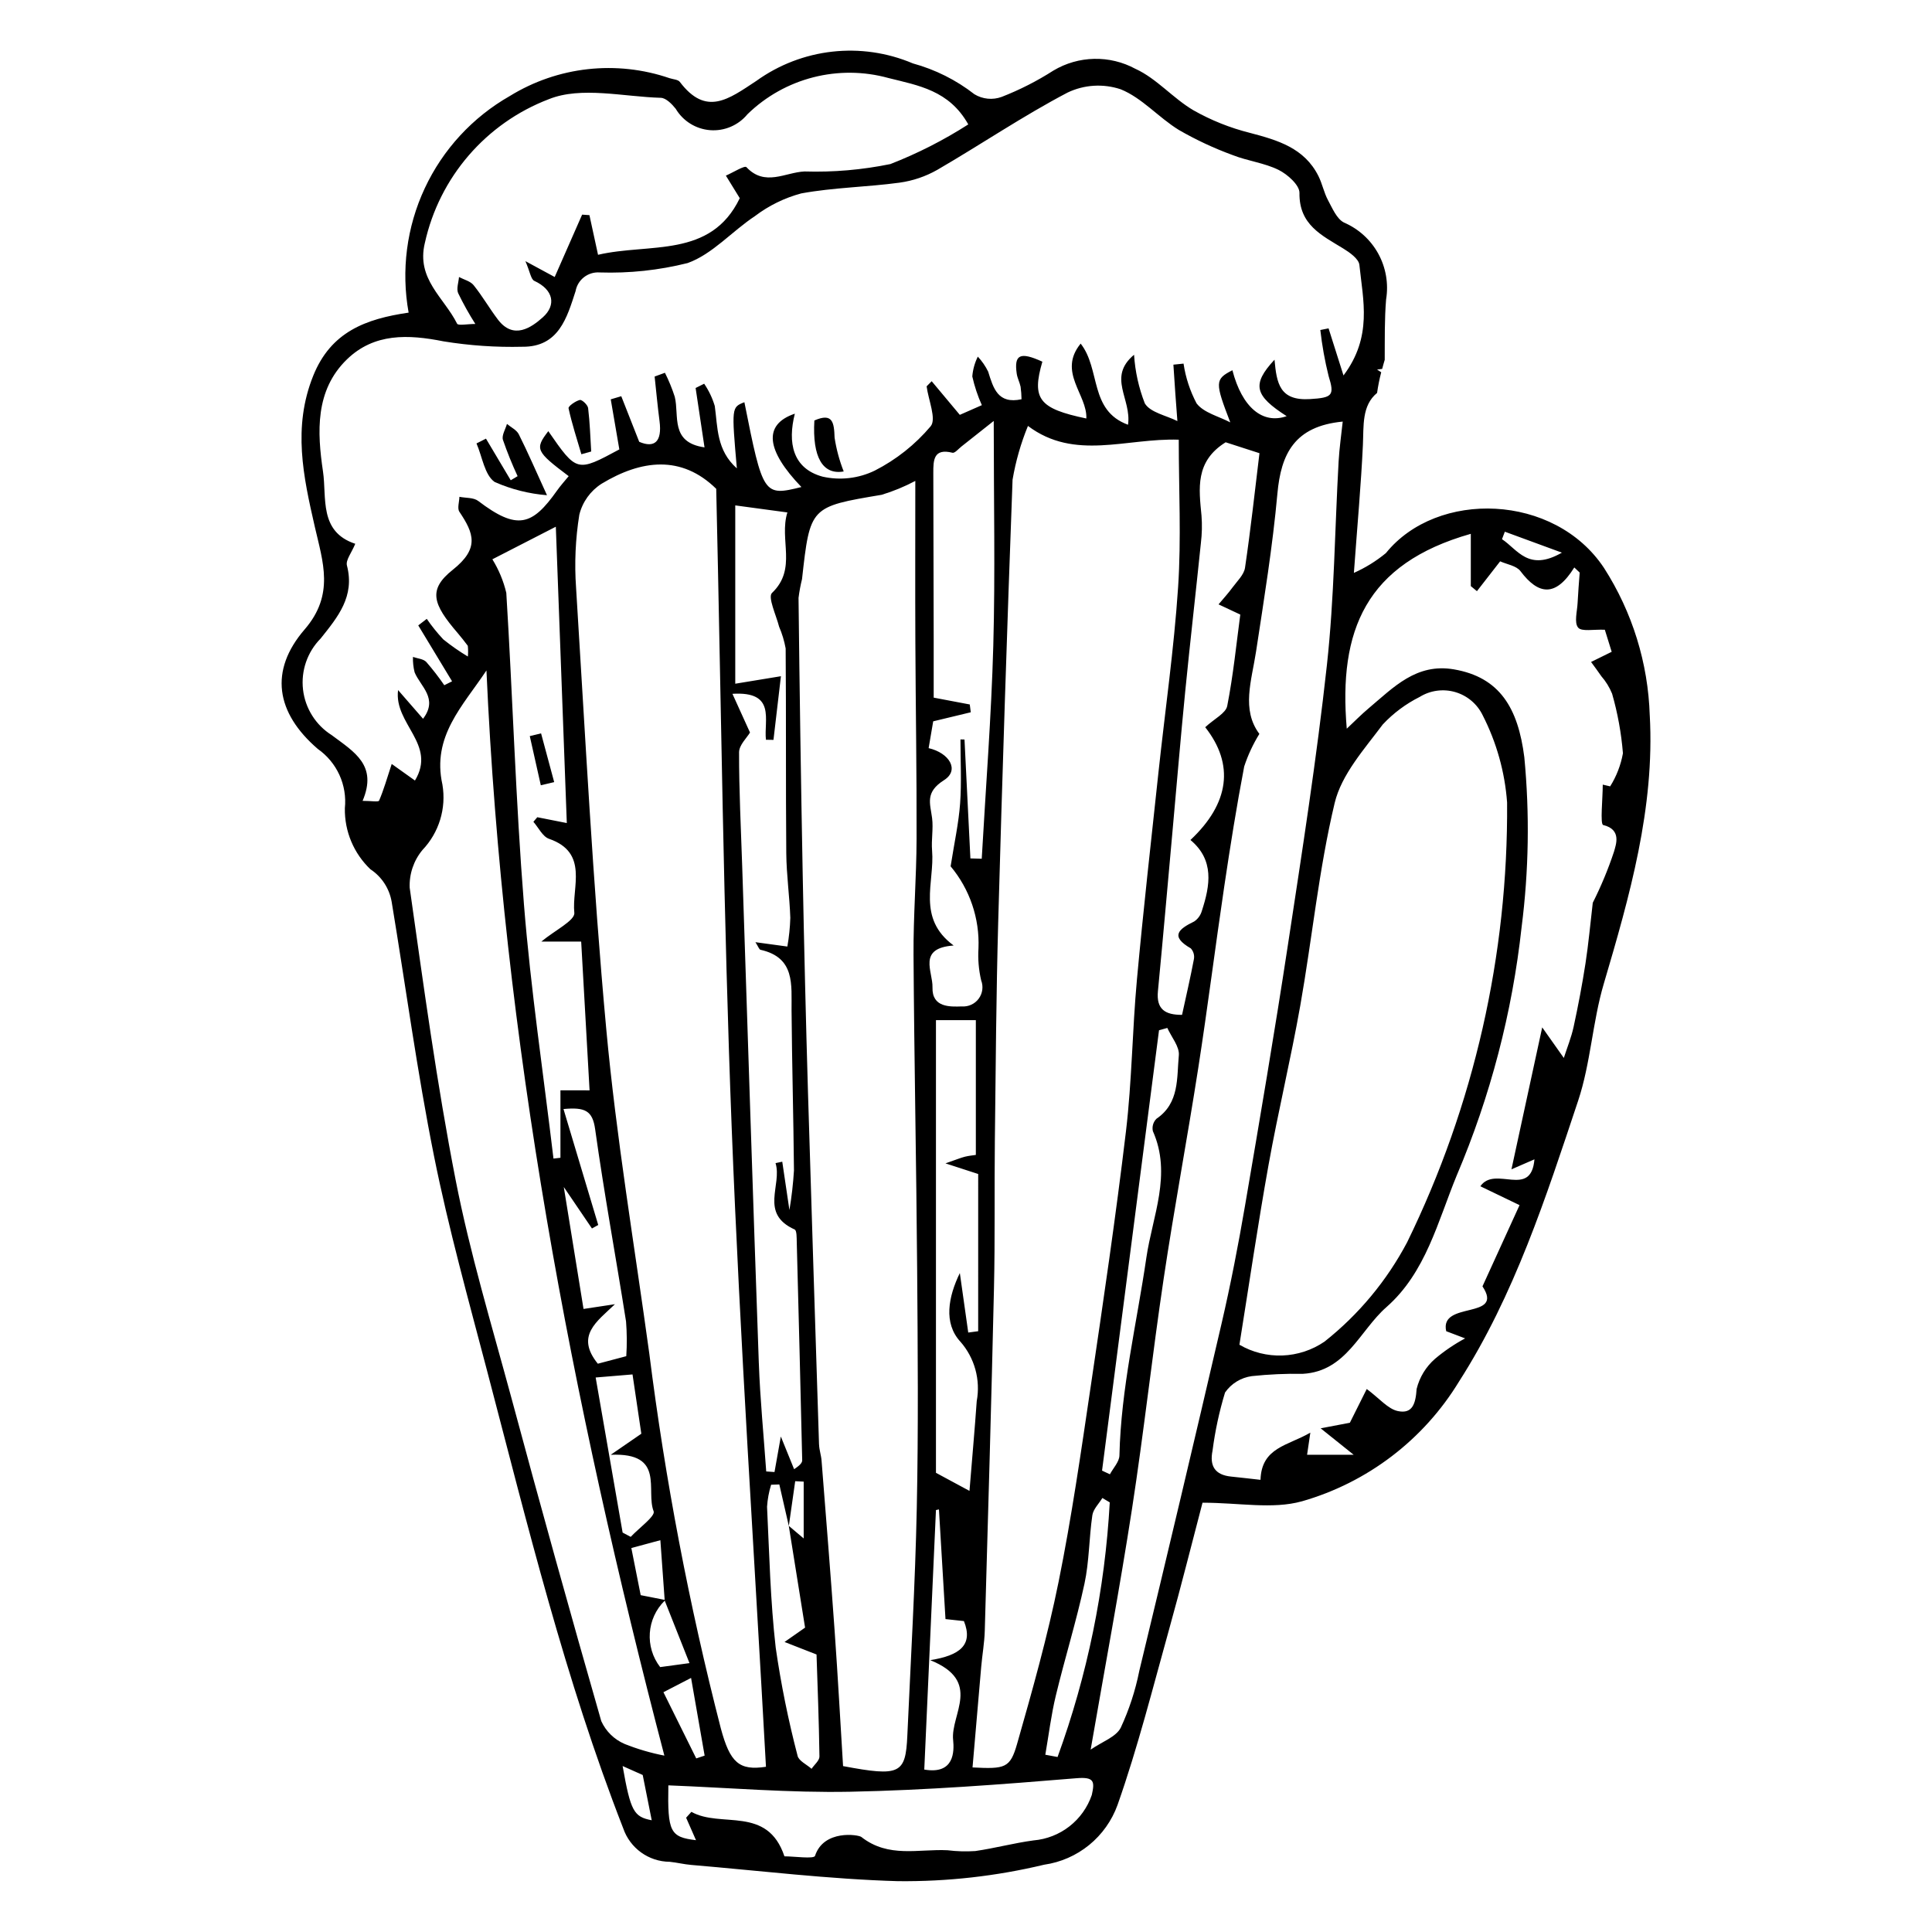<?xml version="1.0" encoding="UTF-8"?>
<!-- Uploaded to: ICON Repo, www.svgrepo.com, Generator: ICON Repo Mixer Tools -->
<svg fill="#000000" width="800px" height="800px" version="1.1" viewBox="144 144 512 512" xmlns="http://www.w3.org/2000/svg">
 <g>
  <path d="m581.2 333.59c-0.43-13.879-4.617-27.379-12.113-39.066-13.105-19.805-44.25-20.742-57.809-3.949-2.578 2.125-5.434 3.887-8.484 5.246 0.934-12.887 1.895-23.367 2.387-33.867 0.238-5.129-0.328-10.473 3.762-13.828h-0.004c0.262-1.844 0.629-3.672 1.098-5.473l-1.102-0.723 1.352-0.164c0.223-0.805 0.434-1.613 0.68-2.41 0.031-5.356-0.074-10.719 0.367-16.039l0.004-0.004c0.672-4.148-0.059-8.402-2.078-12.082-2.023-3.684-5.215-6.586-9.074-8.246-1.938-0.973-3.09-3.785-4.254-5.941-1.078-2-1.508-4.344-2.531-6.383-3.738-7.469-10.801-9.512-18.188-11.457-5.227-1.312-10.25-3.32-14.938-5.977-5.418-3.176-9.75-8.426-15.367-10.984v0.004c-6.828-3.703-15.105-3.523-21.77 0.469-4.324 2.769-8.91 5.102-13.691 6.965-2.387 0.875-5.039 0.613-7.211-0.703-4.844-3.777-10.387-6.551-16.312-8.172-13.691-5.809-29.418-4.051-41.488 4.637-7.363 4.848-13.293 9.48-20.273 0.266-0.48-0.633-1.75-0.676-2.66-0.973l-0.004 0.004c-14.129-4.856-29.688-3.129-42.402 4.711-9.855 5.617-17.73 14.156-22.531 24.438-4.801 10.277-6.293 21.793-4.277 32.961-11.434 1.664-20.617 5.125-25.285 16.738-5.488 13.652-2.621 26.711 0.414 39.977 2.148 9.387 5.297 17.996-2.688 27.242-9.438 10.934-7.648 22.082 3.488 31.672 2.488 1.742 4.465 4.117 5.727 6.879s1.758 5.812 1.445 8.832c-0.109 6.106 2.352 11.973 6.777 16.18 3.004 1.98 5.043 5.125 5.637 8.676 3.723 22.453 6.746 45.043 11.219 67.348 3.848 19.188 9.133 38.098 14.102 57.047 10.688 40.738 20.656 81.688 36.02 121.05v-0.004c1.797 5.301 6.754 8.875 12.348 8.91 1.902 0.195 3.777 0.668 5.68 0.828 18.277 1.543 36.539 3.781 54.852 4.309v-0.004c13.02 0.137 26.008-1.328 38.672-4.359 4.379-0.625 8.504-2.43 11.934-5.223 3.426-2.793 6.031-6.469 7.531-10.629 5.379-15.262 9.34-31.035 13.695-46.652 3.207-11.5 6.102-23.09 8.82-33.434 9.676 0 18.547 1.797 26.312-0.363v0.004c17.375-4.965 32.242-16.285 41.645-31.715 14.727-22.988 23.043-48.828 31.586-74.449 3.324-9.965 3.801-20.852 6.785-30.961 6.875-23.289 13.547-46.641 12.199-71.16zm-38.402-48.684c4.438 1.629 8.875 3.258 15.117 5.551-8.906 5.129-11.734-0.848-15.871-3.566zm-286.21-76.508c3.844-17.43 16.199-31.758 32.875-38.121 8.574-3.441 19.699-0.641 29.664-0.355 1.352 0.039 2.934 1.637 3.934 2.894v-0.004c1.934 3.269 5.344 5.391 9.129 5.684 3.789 0.289 7.481-1.285 9.895-4.223 9.871-9.617 24.109-13.266 37.391-9.59 7.875 1.98 16.059 3.242 21.125 12.285v0.004c-6.516 4.176-13.43 7.695-20.645 10.508-7.481 1.535-15.121 2.195-22.758 1.961-5.09 0.223-10.48 4.102-15.395-1.148-0.473-0.504-3.562 1.441-5.438 2.25 1.105 1.797 2.215 3.598 3.68 5.981-7.723 16.035-23.926 11.816-37.559 15-0.973-4.477-1.625-7.492-2.281-10.508l-1.938-0.133c-2.356 5.356-4.711 10.711-7.269 16.527-2.363-1.277-4.168-2.254-7.758-4.199 1.238 2.871 1.449 4.805 2.359 5.223 5.113 2.359 5.856 6.43 2.262 9.648-3.016 2.703-7.766 6.062-11.91 0.609-2.25-2.961-4.109-6.223-6.438-9.113-0.859-1.07-2.559-1.465-3.875-2.164-0.109 1.434-0.723 3.078-0.23 4.262v-0.004c1.359 2.816 2.883 5.547 4.562 8.184-2.113 0-4.551 0.496-4.836-0.074-3.398-6.867-10.859-11.809-8.547-21.383zm-12.121 147.78c-0.176 0.41-2.133 0.059-4.375 0.059 3.981-9.422-2.117-12.887-8.164-17.402v-0.004c-4.242-2.664-7.047-7.113-7.625-12.09-0.574-4.981 1.141-9.949 4.66-13.516 4.562-5.715 9.117-11.164 6.977-19.363-0.371-1.43 1.238-3.379 2.207-5.754-9.684-3.199-7.519-12.219-8.551-19.16-1.539-10.387-2.144-21.488 6.359-29.723 7.215-6.984 16.203-6.637 25.613-4.758h0.004c6.898 1.121 13.887 1.598 20.875 1.426 9.645 0.09 11.812-7.742 14.086-14.742v-0.004c0.551-3.039 3.309-5.172 6.391-4.945 7.844 0.258 15.688-0.582 23.305-2.488 6.594-2.359 11.785-8.461 17.883-12.473l-0.004-0.004c3.648-2.762 7.801-4.793 12.223-5.981 8.562-1.574 17.387-1.672 26.043-2.848h-0.004c3.535-0.484 6.945-1.645 10.043-3.41 11.57-6.719 22.68-14.27 34.508-20.469 4.398-2.102 9.438-2.41 14.062-0.871 5.648 2.266 10.039 7.469 15.379 10.754h-0.004c4.578 2.644 9.375 4.887 14.34 6.699 3.949 1.559 8.371 2.051 12.137 3.914 2.367 1.172 5.57 4.035 5.535 6.094-0.133 8.465 5.902 11.238 11.598 14.734 1.727 1.059 4.117 2.75 4.281 4.352 0.957 9.352 3.516 19.02-4.211 29.293-1.602-5.051-2.781-8.766-3.957-12.48-0.73 0.145-1.457 0.293-2.188 0.438l0.004-0.004c0.465 4.109 1.195 8.188 2.195 12.203 1.605 5.141 1.047 5.738-4.914 6.106-8.059 0.5-8.855-4.141-9.422-10.438-6.148 6.621-5.238 9.531 3.219 14.965-6.398 2.238-11.836-2.363-14.379-12.172-4.672 2.398-4.652 3.188-0.562 13.82-3.055-1.613-7.012-2.531-8.922-5.019v0.004c-1.742-3.297-2.914-6.867-3.465-10.559-0.895 0.094-1.793 0.184-2.688 0.277 0.172 2.562 0.336 5.129 0.516 7.691 0.172 2.422 0.363 4.84 0.543 7.262-2.977-1.5-7.176-2.266-8.629-4.684-1.613-4.125-2.574-8.477-2.856-12.895-7.156 6-0.609 11.652-1.598 18.551-10.344-3.781-7.211-14.73-12.555-21.508-6.148 7.547 1.793 13.504 1.508 19.848-12.598-2.625-14.516-5.188-11.652-15.055-5.883-2.684-7.535-1.926-6.797 3.176 0.172 1.176 0.773 2.281 1.023 3.453 0.152 1.102 0.234 2.215 0.25 3.328-6.285 1.359-7.473-2.926-8.84-7.316-0.711-1.457-1.637-2.797-2.746-3.981-0.816 1.645-1.312 3.426-1.461 5.254 0.586 2.617 1.434 5.164 2.531 7.609-2.508 1.102-4.59 2.019-5.84 2.57-2.82-3.371-5.137-6.141-7.453-8.914l-1.344 1.355c0.469 3.621 2.66 8.68 1.07 10.586-4.102 4.863-9.137 8.855-14.805 11.742-4.293 2.086-9.168 2.652-13.824 1.609-7.981-2.164-9.309-9.02-7.363-16.691-8.473 2.863-7.621 9.715 1.742 19.441-10.008 2.481-10.195 2.203-15.113-22.477-3.406 1.34-3.406 1.34-1.996 17.535-5.426-4.844-5.059-10.852-5.856-16.559l-0.004 0.004c-0.629-2.094-1.574-4.078-2.805-5.883l-2.266 1.133c0.766 5.106 1.531 10.211 2.359 15.738-9.184-1.32-6.644-8.352-7.883-13.402-0.703-2.188-1.574-4.316-2.606-6.367l-2.731 0.996c0.426 3.945 0.789 7.894 1.301 11.828 0.711 5.457-1.34 7.195-5.383 5.473-1.777-4.519-3.269-8.301-4.758-12.086l-2.789 0.828 2.277 13.27c-11.266 6.066-11.266 6.066-18.824-4.836-3.609 4.711-3.328 5.359 5.402 11.922-1.043 1.281-2.156 2.5-3.098 3.832-6.566 9.293-10.52 10.621-20.883 2.738-1.227-0.934-3.297-0.754-4.977-1.094-0.031 1.344-0.617 3.055-0.008 3.965 3.836 5.715 5.379 9.711-1.758 15.379-6.644 5.281-5.273 9.105 1.297 16.75 0.938 1.09 1.816 2.234 2.688 3.383l0.004 0.004c0.102 0.945 0.109 1.898 0.016 2.844-2.273-1.363-4.449-2.879-6.516-4.543-1.594-1.703-3.055-3.519-4.375-5.438l-2.254 1.734c2.984 4.938 5.973 9.879 8.961 14.816-0.688 0.344-1.375 0.691-2.062 1.035l-0.004-0.004c-1.469-2.144-3.062-4.203-4.769-6.16-0.785-0.82-2.328-0.91-3.527-1.332l-0.004-0.004c-0.043 1.379 0.105 2.754 0.441 4.086 1.547 3.769 6.336 6.902 2.234 12.305-2.473-2.84-4.547-5.219-6.617-7.602-1.148 8.98 10.293 14.344 4.473 23.969l-6.16-4.391c-1.27 3.875-2.121 6.875-3.344 9.715zm228.22-49.305c-1.023 7.637-1.848 16.004-3.461 24.211-0.383 1.949-3.398 3.383-5.832 5.637 7.762 9.848 6.434 20.172-3.914 29.883 6.356 5.312 5.234 12 3.023 18.781v-0.004c-0.32 1.152-1.043 2.152-2.035 2.82-4.121 2.004-6.473 3.914-0.891 7.129h-0.004c0.703 0.762 1.008 1.812 0.828 2.832-0.918 4.863-2.039 9.688-3.148 14.785-4.398 0.023-6.859-1.41-6.394-6.258 1.352-14.098 2.582-28.203 3.856-42.305 1.121-12.387 2.152-24.781 3.379-37.156 1.301-13.125 2.809-26.23 4.156-39.352 0.289-2.394 0.344-4.812 0.16-7.215-0.68-7.168-1.762-14.371 6.398-19.453 2.453 0.789 5.613 1.812 8.961 2.894-1.234 10.121-2.332 20.262-3.828 30.348-0.277 1.875-2.09 3.562-3.32 5.242-1.141 1.559-2.457 2.988-3.695 4.473 1.746 0.812 3.484 1.633 5.766 2.703zm-23.168 136.88c5.106 11.48-0.117 22.535-1.723 33.551-2.543 17.453-6.731 34.656-7.137 52.422-0.039 1.676-1.645 3.316-2.519 4.973l-2.086-0.961c5.031-38.906 10.066-77.812 15.098-116.71 0.734-0.203 1.469-0.41 2.199-0.613 1.09 2.43 3.273 4.965 3.051 7.269-0.57 5.949 0.211 12.641-5.938 16.805l0.004-0.004c-0.852 0.859-1.211 2.094-0.949 3.273zm-52.93 161.34c0.312 3.078 0.316 9.234-7.648 7.859 1.023-22.742 2.059-45.758 3.094-68.77l0.793-0.172c0.566 9.48 1.133 18.965 1.734 29.066l4.883 0.527c2.543 6.34-1.105 9.121-8.926 10.352 13.875 5.606 5.371 14.301 6.066 21.137zm4.41-274.4c-2.922-0.555-5.844-1.109-9.562-1.812 0-5.125 0.008-10.117 0-15.109-0.031-14.816-0.066-29.633-0.102-44.453-0.004-3.356 0.051-6.598 5.082-5.336 0.613 0.156 1.594-1.039 2.371-1.652 2.684-2.106 5.348-4.231 8.559-6.777 0 21.031 0.414 40.316-0.117 59.578-0.52 18.828-2.004 37.629-3.062 56.441l-3.004-0.086c-0.523-10.504-1.043-21.004-1.562-31.508l-1.07-0.027c0 5.66 0.316 11.34-0.094 16.969-0.379 5.223-1.531 10.387-2.512 16.652l-0.004 0.008c5.074 6.066 7.707 13.805 7.383 21.707-0.18 2.859 0.059 5.727 0.711 8.516 0.629 1.625 0.383 3.457-0.652 4.856-1.035 1.402-2.715 2.176-4.453 2.051-3.133 0.105-7.953 0.328-7.793-5.051 0.125-4.203-4.062-10.402 5.609-11.09-9.871-7.281-5-16.738-5.715-25.137-0.242-2.859 0.363-5.801 0-8.633-0.508-3.926-1.926-6.82 3.172-10.059 4.195-2.664 1.379-7.219-4.09-8.477 0.512-3.008 0.984-5.766 1.211-7.106 3.777-0.91 6.867-1.656 9.957-2.398zm-8.961 203.61v-119.96h10.57v35.723c-0.766 0.121-1.855 0.211-2.898 0.473-1.078 0.273-2.113 0.711-5.152 1.766 3.805 1.234 5.801 1.887 8.672 2.816l-0.004 41.664-2.633 0.352c-0.742-5.254-1.484-10.512-2.227-15.766-3.062 6.301-4.379 13.266 0.133 18.18l0.004-0.004c3.785 4.309 5.383 10.117 4.34 15.758-0.539 7.644-1.227 15.273-1.922 23.797-3.016-1.625-5.871-3.168-8.883-4.793zm11.992 51.414c0.281-3.195 0.855-6.375 0.945-9.57 0.871-30.297 1.75-60.598 2.441-90.898 0.297-13 0.082-26.012 0.23-39.016 0.223-19.34 0.355-38.688 0.891-58.02 1.086-39.035 2.352-78.062 3.801-117.09 0.832-4.887 2.199-9.664 4.078-14.25 12.398 9.32 26.043 3.168 39.965 3.648 0 13.223 0.684 26.199-0.172 39.078-1.09 16.418-3.457 32.75-5.211 49.125-1.961 18.309-4.031 36.605-5.707 54.938-1.223 13.375-1.32 26.867-2.906 40.191-2.688 22.57-6.004 45.07-9.336 67.562-2.562 17.293-5.043 34.621-8.504 51.746-2.926 14.477-6.945 28.758-11.004 42.973-1.84 6.445-3.156 6.699-11.812 6.254 0.766-8.898 1.516-17.789 2.301-26.676zm19.77 7.656c2.391-9.926 5.441-19.699 7.594-29.672 1.277-5.922 1.207-12.125 2.09-18.148 0.238-1.617 1.734-3.051 2.656-4.57l1.957 1.164v-0.004c-1.266 23.051-5.926 45.789-13.832 67.48l-3.246-0.602c0.906-5.223 1.543-10.508 2.781-15.648zm-125.16-102.49c-1.648-10.18-3.293-20.355-5.231-32.316 3.258 4.797 5.359 7.894 7.461 10.988l1.668-0.922c-3.008-10.031-6.012-20.066-9.207-30.73 5.703-0.527 7.699 0.406 8.387 5.348 2.379 17.02 5.508 33.938 8.184 50.918h0.004c0.242 3.07 0.266 6.156 0.062 9.23-2.324 0.613-4.926 1.305-7.539 1.996-6.004-7.43-0.262-11.148 4.535-15.77-2.484 0.375-4.965 0.75-8.324 1.258zm-9.141-124.59c10.609 3.664 5.996 12.836 6.699 19.613 0.211 2.035-5.168 4.644-8.742 7.625l10.562 0.004c0.766 13.57 1.488 26.391 2.223 39.418l-7.719-0.004v17.875l-1.844 0.211c-2.668-22.438-6.027-44.82-7.824-67.328-2.195-27.48-2.977-55.07-4.68-82.594v-0.004c-0.746-3.141-1.992-6.144-3.691-8.891l16.816-8.633c0.988 26.691 1.941 52.344 2.91 78.531-2.984-0.59-5.402-1.066-7.82-1.543l-1.035 1.211c1.363 1.551 2.445 3.922 4.144 4.508zm22.125 141.94c0.82 5.531 1.609 10.848 2.332 15.719-2.043 1.406-3.949 2.719-8.109 5.582 14.574-0.648 9.203 9.465 11.375 14.977 0.496 1.262-3.922 4.465-6.078 6.773l-2.141-1.133c-2.344-13.469-4.684-26.938-7.148-41.102 3.856-0.32 6.398-0.531 9.77-0.812zm7.379 43.93c0.395 5.504 0.766 10.664 1.137 15.82-1.961-0.387-3.934-0.773-6.352-1.25-0.77-3.887-1.582-7.977-2.477-12.488 2.301-0.621 4.262-1.152 7.688-2.078zm1.156 16.02c2.094 5.312 4.199 10.613 6.559 16.559-3.168 0.43-5.598 0.762-7.766 1.055v0.004c-4.117-5.328-3.602-12.895 1.207-17.613zm6.981 20.484c1.258 7.199 2.426 13.895 3.594 20.59l-2.223 0.742c-2.844-5.742-5.691-11.484-8.695-17.547 2.609-1.348 4.633-2.391 7.324-3.785zm-11.074-85.984c-3.926-28.641-8.754-57.207-11.402-85.969-3.586-38.902-5.562-77.957-8-116.96-0.457-6.465-0.168-12.965 0.863-19.363 0.844-3.391 2.961-6.328 5.91-8.203 10.512-6.356 21.164-7.672 30.367 1.355 1.32 57.234 1.922 113.43 4.109 169.56 2.195 56.348 5.977 112.63 9.074 169.11-7.113 1.086-9.523-1.105-11.965-10.184-8.406-32.684-14.738-65.863-18.957-99.348zm29.027 2.566c-1.562-43.938-2.957-87.883-4.41-131.82-0.332-10.023-0.844-20.043-0.824-30.066 0.004-1.93 2.09-3.856 2.898-5.238-1.457-3.215-2.941-6.481-4.656-10.258 11.652-0.723 8.285 6.949 8.879 12.176l1.996 0.031c0.695-5.938 1.391-11.875 1.977-16.871l-12.102 1.988v-47.258c4.949 0.668 8.992 1.215 13.812 1.867-2.254 7.242 2.664 14.914-4.078 21.336-1.16 1.105 1.098 5.879 1.883 8.93h-0.004c0.801 1.852 1.383 3.789 1.742 5.773 0.145 18.098 0.008 36.195 0.164 54.293 0.051 5.707 0.875 11.402 1.07 17.109-0.078 2.551-0.34 5.09-0.785 7.602-2.988-0.406-5.285-0.723-8.461-1.152 0.773 1.191 0.984 1.934 1.344 2.012 9.227 2.066 8.176 9.238 8.23 16.062 0.113 14.129 0.508 28.254 0.637 42.383h0.004c-0.215 3.523-0.617 7.035-1.207 10.516-0.848-5.711-1.371-9.258-1.898-12.805l-1.781 0.379c1.812 5.801-4.336 13.355 5.066 17.59 0.586 0.266 0.527 2.238 0.559 3.426 0.512 19.227 0.992 38.449 1.441 57.676 0.016 0.621-0.375 1.25-2.144 2.422-1.129-2.777-2.258-5.559-3.519-8.664-0.598 3.348-1.137 6.383-1.676 9.414l-2.195-0.156c-0.668-9.559-1.617-19.113-1.957-28.691zm11.891 31.395v15.059l-3.938-3.324c0.562-3.949 1.125-7.898 1.688-11.848zm-8.637 0.824 2.18-0.074c0.836 3.66 1.676 7.32 2.512 10.98l-0.004-0.004c1.449 9.055 2.898 18.109 4.316 26.965-1.648 1.152-3.543 2.477-5.441 3.805 2.242 0.879 4.484 1.758 8.477 3.316 0.266 8.145 0.641 17.586 0.773 27.031 0.016 1.078-1.359 2.176-2.09 3.262-1.281-1.141-3.394-2.09-3.711-3.457h0.004c-2.465-9.43-4.402-18.992-5.793-28.641-1.418-12.375-1.695-24.883-2.297-37.34v-0.004c0.129-1.98 0.492-3.941 1.078-5.84zm12.703-10.648c-1.004-31.125-1.98-62.254-2.93-93.383-0.562-19.227-1.027-38.457-1.398-57.688-0.465-24.449-0.832-48.898-1.105-73.352h0.008c0.207-1.66 0.516-3.312 0.918-4.938 2.141-19.219 2.141-19.148 21.094-22.332 3.086-0.934 6.074-2.168 8.926-3.68 0 14.555-0.051 28.574 0.012 42.594 0.078 17.422 0.375 34.84 0.324 52.262-0.031 10.246-0.875 20.496-0.809 30.738 0.176 27.793 0.75 55.586 0.961 83.379 0.16 21.066 0.344 42.141-0.098 63.199-0.418 20.125-1.598 40.238-2.504 60.352-0.457 10.148-1.938 10.902-17.031 8.062-0.723-11.688-1.379-23.758-2.234-35.812-1.066-15.051-2.281-30.094-3.465-45.137-0.109-1.43-0.617-2.836-0.66-4.266zm-52.055 85.195c2.856 1.273 4.75 2.117 5.328 2.375 0.953 4.793 1.695 8.508 2.391 12-4.742-0.926-5.586-2.301-7.715-14.375zm0.508-5.863c-2.731-1.176-4.93-3.328-6.16-6.035-8.203-28.574-16.168-57.219-23.891-85.93-5.168-19.098-10.922-38.105-14.707-57.488-5.004-25.621-8.504-51.543-12.168-77.402h-0.004c-0.16-3.652 1.047-7.234 3.383-10.043 4.398-4.621 6.356-11.043 5.289-17.328-2.852-12.789 5.406-20.828 11.668-30.25 4.34 97.949 22.48 193.44 47.152 287.58h-0.004c-3.609-0.699-7.144-1.738-10.559-3.102zm123.83 13.543c-1.129 3.289-3.188 6.176-5.93 8.312-2.738 2.137-6.043 3.426-9.504 3.719-5.184 0.691-10.273 2.078-15.453 2.82h-0.004c-2.441 0.16-4.894 0.09-7.324-0.211-7.66-0.391-15.641 2.144-22.859-3.523-0.785-0.617-9.98-2.023-12.273 5.012-0.285 0.875-5.566 0.121-8.105 0.121-4.531-13.547-16.852-7.379-24.656-11.789l-1.398 1.555c0.867 1.973 1.734 3.941 2.617 5.957-6.879-0.812-7.543-2.215-7.328-14.531 16.059 0.625 32.148 2.008 48.207 1.691 20.004-0.395 40-1.93 59.953-3.582 4.738-0.391 4.856 0.859 4.059 4.449zm12.574-32.828v0.004c-1.035 5.176-2.68 10.207-4.902 14.996-1.27 2.465-4.934 3.699-7.973 5.801 3.816-22.043 7.723-42.852 10.953-63.762 3.141-20.32 5.367-40.777 8.406-61.113 2.781-18.617 6.262-37.129 9.152-55.727 2.496-16.047 4.516-32.164 6.906-48.23 1.578-10.605 3.266-21.203 5.277-31.73h0.004c0.996-3.019 2.344-5.91 4.016-8.617-4.824-6.449-2.059-14.102-0.887-21.785 2.121-13.934 4.398-27.871 5.664-41.895 0.953-10.535 4.527-17.863 17.309-19.086-0.363 3.453-0.887 6.992-1.086 10.551-1.016 17.988-1.141 36.07-3.102 53.953-2.715 24.809-6.578 49.504-10.336 74.188-3.519 23.117-7.438 46.176-11.387 69.227-1.781 10.395-3.793 20.762-6.176 31.035-7.141 30.762-14.422 61.496-21.84 92.195zm64.57-250.91c2.793-2.977 6.094-5.434 9.746-7.262 2.82-1.746 6.25-2.211 9.434-1.285 3.188 0.93 5.828 3.164 7.273 6.152 3.676 7.191 5.875 15.043 6.465 23.098 0.297 40.375-8.77 80.273-26.488 116.55-5.394 10.203-12.852 19.168-21.898 26.332-3.297 2.254-7.164 3.527-11.156 3.676s-7.941-0.84-11.395-2.848c2.57-16.023 4.891-31.898 7.723-47.684 2.531-14.109 5.906-28.066 8.402-42.18 3.164-17.887 4.91-36.082 9.117-53.703 1.805-7.562 7.883-14.301 12.777-20.852zm58.383 26.68c4.977 1.195 3.359 5.254 2.867 7.051-1.539 4.652-3.422 9.18-5.629 13.555-0.66 5.606-1.125 10.852-1.926 16.047-0.871 5.641-1.941 11.258-3.152 16.836-0.609 2.805-1.715 5.5-2.594 8.242-1.531-2.168-3.066-4.34-5.727-8.105-2.738 12.641-5.258 24.262-8.152 37.621 3.215-1.398 4.516-1.965 6.098-2.652-0.91 10.504-10.422 1.5-14.34 7.137 3.277 1.578 6.488 3.125 10.387 5.004-3.027 6.629-6.106 13.379-9.824 21.523 5.941 8.922-11.477 3.754-9.609 11.887l5.012 1.902c-2.84 1.52-5.512 3.332-7.973 5.41-2.41 2.098-4.113 4.887-4.879 7.984-0.266 3.852-1.055 6.676-4.941 5.875-2.664-0.547-4.867-3.328-8.281-5.856l-4.473 8.945c-1.352 0.258-3.59 0.684-7.746 1.473 3.328 2.664 5.426 4.344 8.754 7.008h-12.344c0.207-1.41 0.449-3.055 0.863-5.863-5.938 3.481-12.941 3.875-13.207 12.508-2.625-0.293-5.211-0.598-7.801-0.863-4.262-0.434-5.742-2.793-4.91-6.883 0.676-5.211 1.781-10.363 3.312-15.391 1.652-2.383 4.234-3.961 7.106-4.348 4.496-0.477 9.02-0.68 13.539-0.609 11.469-0.66 15.047-11.457 22.117-17.668 10.453-9.18 13.594-22.652 18.66-34.957v0.004c8.906-20.965 14.695-43.121 17.172-65.766 1.91-14.926 2.152-30.023 0.719-45.008-1.652-13.047-6.504-21.199-18.633-23.289-10-1.727-16.047 4.797-22.621 10.316-1.996 1.676-3.828 3.555-5.801 5.402-2.231-26.039 5.004-43.734 32.871-51.641v13.855l1.625 1.34 6.152-7.906c1.754 0.801 4.289 1.152 5.379 2.594 4.769 6.332 9.312 6.981 14.27-0.969l1.43 1.355c-0.191 2.68-0.426 5.359-0.555 8.043-0.105 2.246-0.949 5.195 0.137 6.531 0.93 1.141 4.133 0.434 7.082 0.578 0.473 1.527 1.223 3.938 1.816 5.844-2.133 1.055-3.801 1.875-5.465 2.695 0.898 1.238 1.828 2.453 2.684 3.723v0.008c1.215 1.383 2.191 2.961 2.887 4.668 1.48 5.156 2.441 10.449 2.875 15.797-0.559 3.113-1.707 6.094-3.387 8.77l-1.961-0.461c-0.004 3.734-0.734 10.5 0.117 10.703z"/>
  <path d="m281.17 270.19c-1.461-3.144-2.762-6.363-3.891-9.641-0.355-1.188 0.672-2.789 1.07-4.203 1.066 0.898 2.555 1.59 3.133 2.734 2.394 4.773 4.516 9.688 7.473 16.152v0.004c-4.785-0.383-9.469-1.566-13.859-3.504-2.68-1.852-3.289-6.703-4.82-10.223l2.512-1.266c2.188 3.676 4.375 7.356 6.562 11.031z"/>
  <path d="m367.59 268.94c-5.519 0.977-8.344-3.699-7.773-13.508 4.875-2.133 5.223 0.539 5.359 4.562v-0.004c0.469 3.066 1.277 6.066 2.414 8.949z"/>
  <path d="m298.07 264.38c-1.184-4.051-2.504-8.07-3.398-12.18-0.117-0.547 1.824-1.918 2.984-2.203 0.559-0.137 2.094 1.297 2.199 2.141 0.469 3.816 0.582 7.672 0.82 11.516z"/>
  <path d="m287.39 338.35c1.156 4.305 2.312 8.605 3.473 12.91l-3.543 0.844-2.922-13.031z"/>
 </g>
</svg>